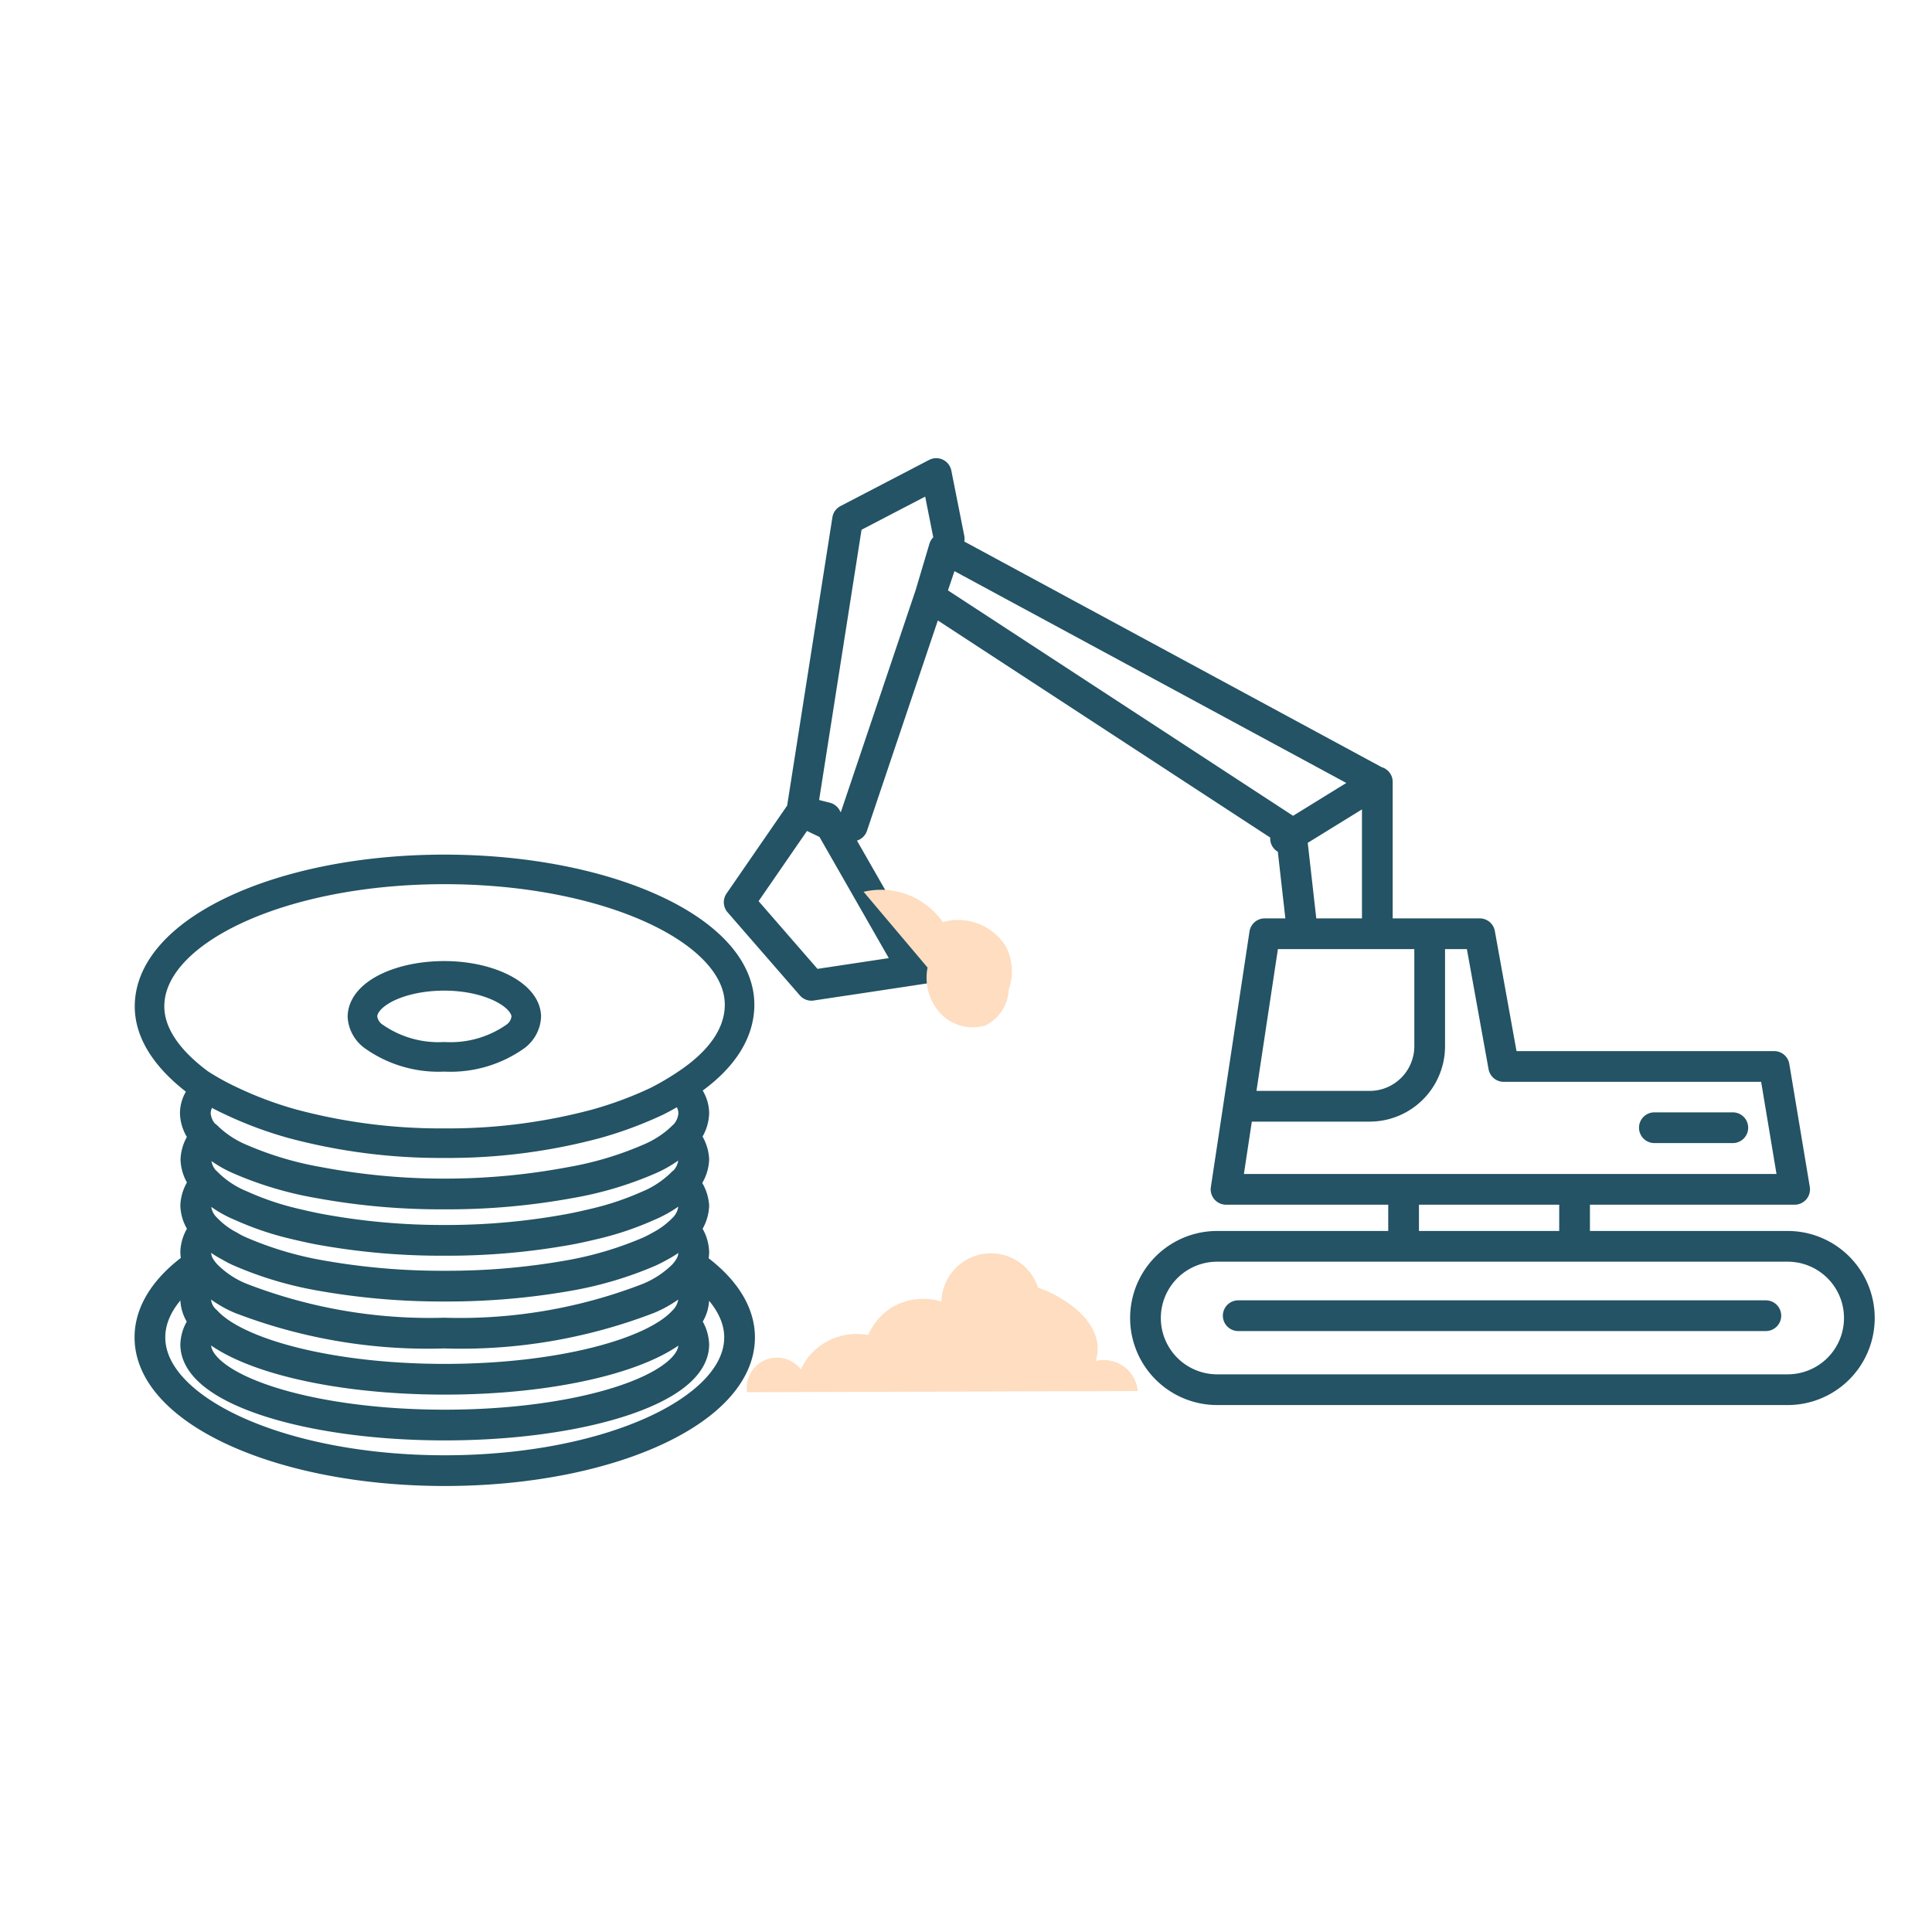 <?xml version="1.0" encoding="UTF-8"?>
<svg xmlns="http://www.w3.org/2000/svg" id="Layer_1" data-name="Layer 1" viewBox="0 0 100 100">
  <defs>
    <style>.cls-1,.cls-2{fill:none;stroke:#235364;stroke-linecap:round;stroke-linejoin:round;}.cls-1{stroke-width:1.59px;}.cls-2{stroke-width:1.53px;}.cls-3{fill:#feddc0;}</style>
  </defs>
  <path class="cls-1" d="M71.29,40.47,66.54,43.4m26,21.11H63a3.71,3.71,0,1,0,0,7.42H92.53a3.71,3.71,0,0,0,0-7.42ZM91.4,68.1H64.09m8.56-6.53v2.94m8.85-2.94v2.94M74,49v5.17a3.11,3.11,0,0,1-3.1,3.09H64.17m25.52,1.11H85.63M74,48.33h2.59l1.24,6.87h14l1.06,6.36H63.46l2-13.23ZM48.63,50,42,51,38.26,46.7,41.5,42l1.26.32,4.49,7.85Zm.5-22.12-.67-3.37L43.87,26.9,41.5,42l1.88.9.74-.15ZM71.29,47.49v-7L48.87,28.37l-.75,2.52L66.83,43.11l.59,5.22"></path>
  <path class="cls-2" d="M26.7,53.63A5.82,5.82,0,0,1,23,54.7a5.82,5.82,0,0,1-3.68-1.07,1.37,1.37,0,0,1-.56-1c0-1.17,1.9-2.12,4.24-2.12s4.24,1,4.24,2.12A1.37,1.37,0,0,1,26.7,53.63ZM23,45c-8.43,0-15.26,3.17-15.26,7.09,0,1.46,1,2.82,2.6,4A13.65,13.65,0,0,0,12,57a19.55,19.55,0,0,0,3.15,1.17,29.6,29.6,0,0,0,7.85,1,29.55,29.55,0,0,0,7.85-1A20,20,0,0,0,34,57,14.3,14.3,0,0,0,35.68,56c1.64-1.13,2.6-2.49,2.6-4C38.28,48.15,31.45,45,23,45Z"></path>
  <path class="cls-1" d="M35.68,56.84a1.51,1.51,0,0,1,.23.79,1.77,1.77,0,0,1-.54,1.19A5.74,5.74,0,0,1,33.56,60a17.84,17.84,0,0,1-4,1.19h0A35.14,35.14,0,0,1,23,61.8a35,35,0,0,1-6.54-.58h0a17.84,17.84,0,0,1-4-1.19,5.57,5.57,0,0,1-1.8-1.21,1.74,1.74,0,0,1-.55-1.19,1.43,1.43,0,0,1,.24-.79M35.91,60a1.78,1.78,0,0,1-.54,1.2,5.58,5.58,0,0,1-1.8,1.2,15.37,15.37,0,0,1-2.67.91h0c-.42.1-.85.2-1.31.29h0A35.14,35.14,0,0,1,23,64.2a35,35,0,0,1-6.54-.58h0c-.46-.09-.89-.19-1.31-.29h0a15,15,0,0,1-2.66-.91,5.36,5.36,0,0,1-1.8-1.2,1.75,1.75,0,0,1-.55-1.2,1.78,1.78,0,0,1,.55-1.2A5.57,5.57,0,0,0,12.48,60a17.84,17.84,0,0,0,4,1.19h0A35,35,0,0,0,23,61.8a35.14,35.14,0,0,0,6.55-.58h0a17.84,17.84,0,0,0,4-1.19,5.74,5.74,0,0,0,1.81-1.21A1.82,1.82,0,0,1,35.91,60Zm0,2.4a1.78,1.78,0,0,1-.54,1.2,4.82,4.82,0,0,1-1.21.9,6.54,6.54,0,0,1-.59.3,18.73,18.73,0,0,1-4,1.2,36.06,36.06,0,0,1-6.55.57A35.87,35.87,0,0,1,16.48,66a18.38,18.38,0,0,1-4-1.2,4.65,4.65,0,0,1-.59-.3,4.64,4.64,0,0,1-1.21-.9,1.75,1.75,0,0,1-.55-1.2,1.78,1.78,0,0,1,.55-1.2,5.36,5.36,0,0,0,1.8,1.2,15,15,0,0,0,2.66.91h0c.42.1.85.2,1.31.29h0A35,35,0,0,0,23,64.2a35.14,35.14,0,0,0,6.55-.58h0c.46-.09.89-.19,1.31-.29h0a15.37,15.37,0,0,0,2.67-.91,5.58,5.58,0,0,0,1.8-1.2A1.82,1.82,0,0,1,35.91,62.42Zm0,2.4a1.6,1.6,0,0,1-.14.63,2.47,2.47,0,0,1-.4.57,5.51,5.51,0,0,1-1.8,1.19A27,27,0,0,1,23,69a27,27,0,0,1-10.54-1.78A5.3,5.3,0,0,1,10.68,66a2.54,2.54,0,0,1-.41-.57,1.6,1.6,0,0,1-.14-.63,1.75,1.75,0,0,1,.55-1.2,4.64,4.64,0,0,0,1.21.9,4.65,4.65,0,0,0,.59.3,18.38,18.38,0,0,0,4,1.2,35.87,35.87,0,0,0,6.54.57A36.06,36.06,0,0,0,29.57,66a18.73,18.73,0,0,0,4-1.2,6.54,6.54,0,0,0,.59-.3,4.82,4.82,0,0,0,1.21-.9A1.78,1.78,0,0,1,35.91,64.82Zm0,2.39a1.78,1.78,0,0,1-.54,1.2c-1.58,1.72-6.51,3-12.35,3s-10.76-1.26-12.34-3a1.57,1.57,0,0,1,0-2.39,5.3,5.3,0,0,0,1.8,1.19A27,27,0,0,0,23,69a27,27,0,0,0,10.55-1.78A5.51,5.51,0,0,0,35.37,66,1.77,1.77,0,0,1,35.91,67.21Zm0,2.4c0,2.3-5.77,4.17-12.89,4.17s-12.89-1.87-12.89-4.17a1.75,1.75,0,0,1,.55-1.2c1.58,1.72,6.5,3,12.34,3s10.77-1.26,12.35-3A1.78,1.78,0,0,1,35.91,69.61Zm-.14-4.16a2.47,2.47,0,0,1-.4.57,1.59,1.59,0,0,1,0,2.39c-1.58,1.72-6.51,3-12.35,3s-10.76-1.26-12.34-3a1.57,1.57,0,0,1,0-2.39,2.54,2.54,0,0,1-.41-.57c-1.58,1.08-2.51,2.39-2.51,3.79,0,3.81,6.83,6.9,15.26,6.9s15.26-3.09,15.26-6.9C38.28,67.84,37.35,66.53,35.77,65.45Z"></path>
  <path class="cls-3" d="M44.7,46.16a3.9,3.9,0,0,1,4.1,1.57A2.9,2.9,0,0,1,52.07,49a2.79,2.79,0,0,1,.14,2.22A2.17,2.17,0,0,1,51,53.08a2.31,2.31,0,0,1-2.61-1,2.73,2.73,0,0,1-.38-2"></path>
  <path class="cls-3" d="M38.67,72.06a1.56,1.56,0,0,1,2.78-1.18,3.12,3.12,0,0,1,1.16-1.33,3.26,3.26,0,0,1,2.33-.45,3.17,3.17,0,0,1,1.26-1.45,3.2,3.2,0,0,1,2.53-.28,2.56,2.56,0,0,1,5-.71c.16,0,2.93,1.06,3.08,3a2.28,2.28,0,0,1-.09.78,1.84,1.84,0,0,1,1.56.37A1.81,1.81,0,0,1,58.89,72"></path>
</svg>

